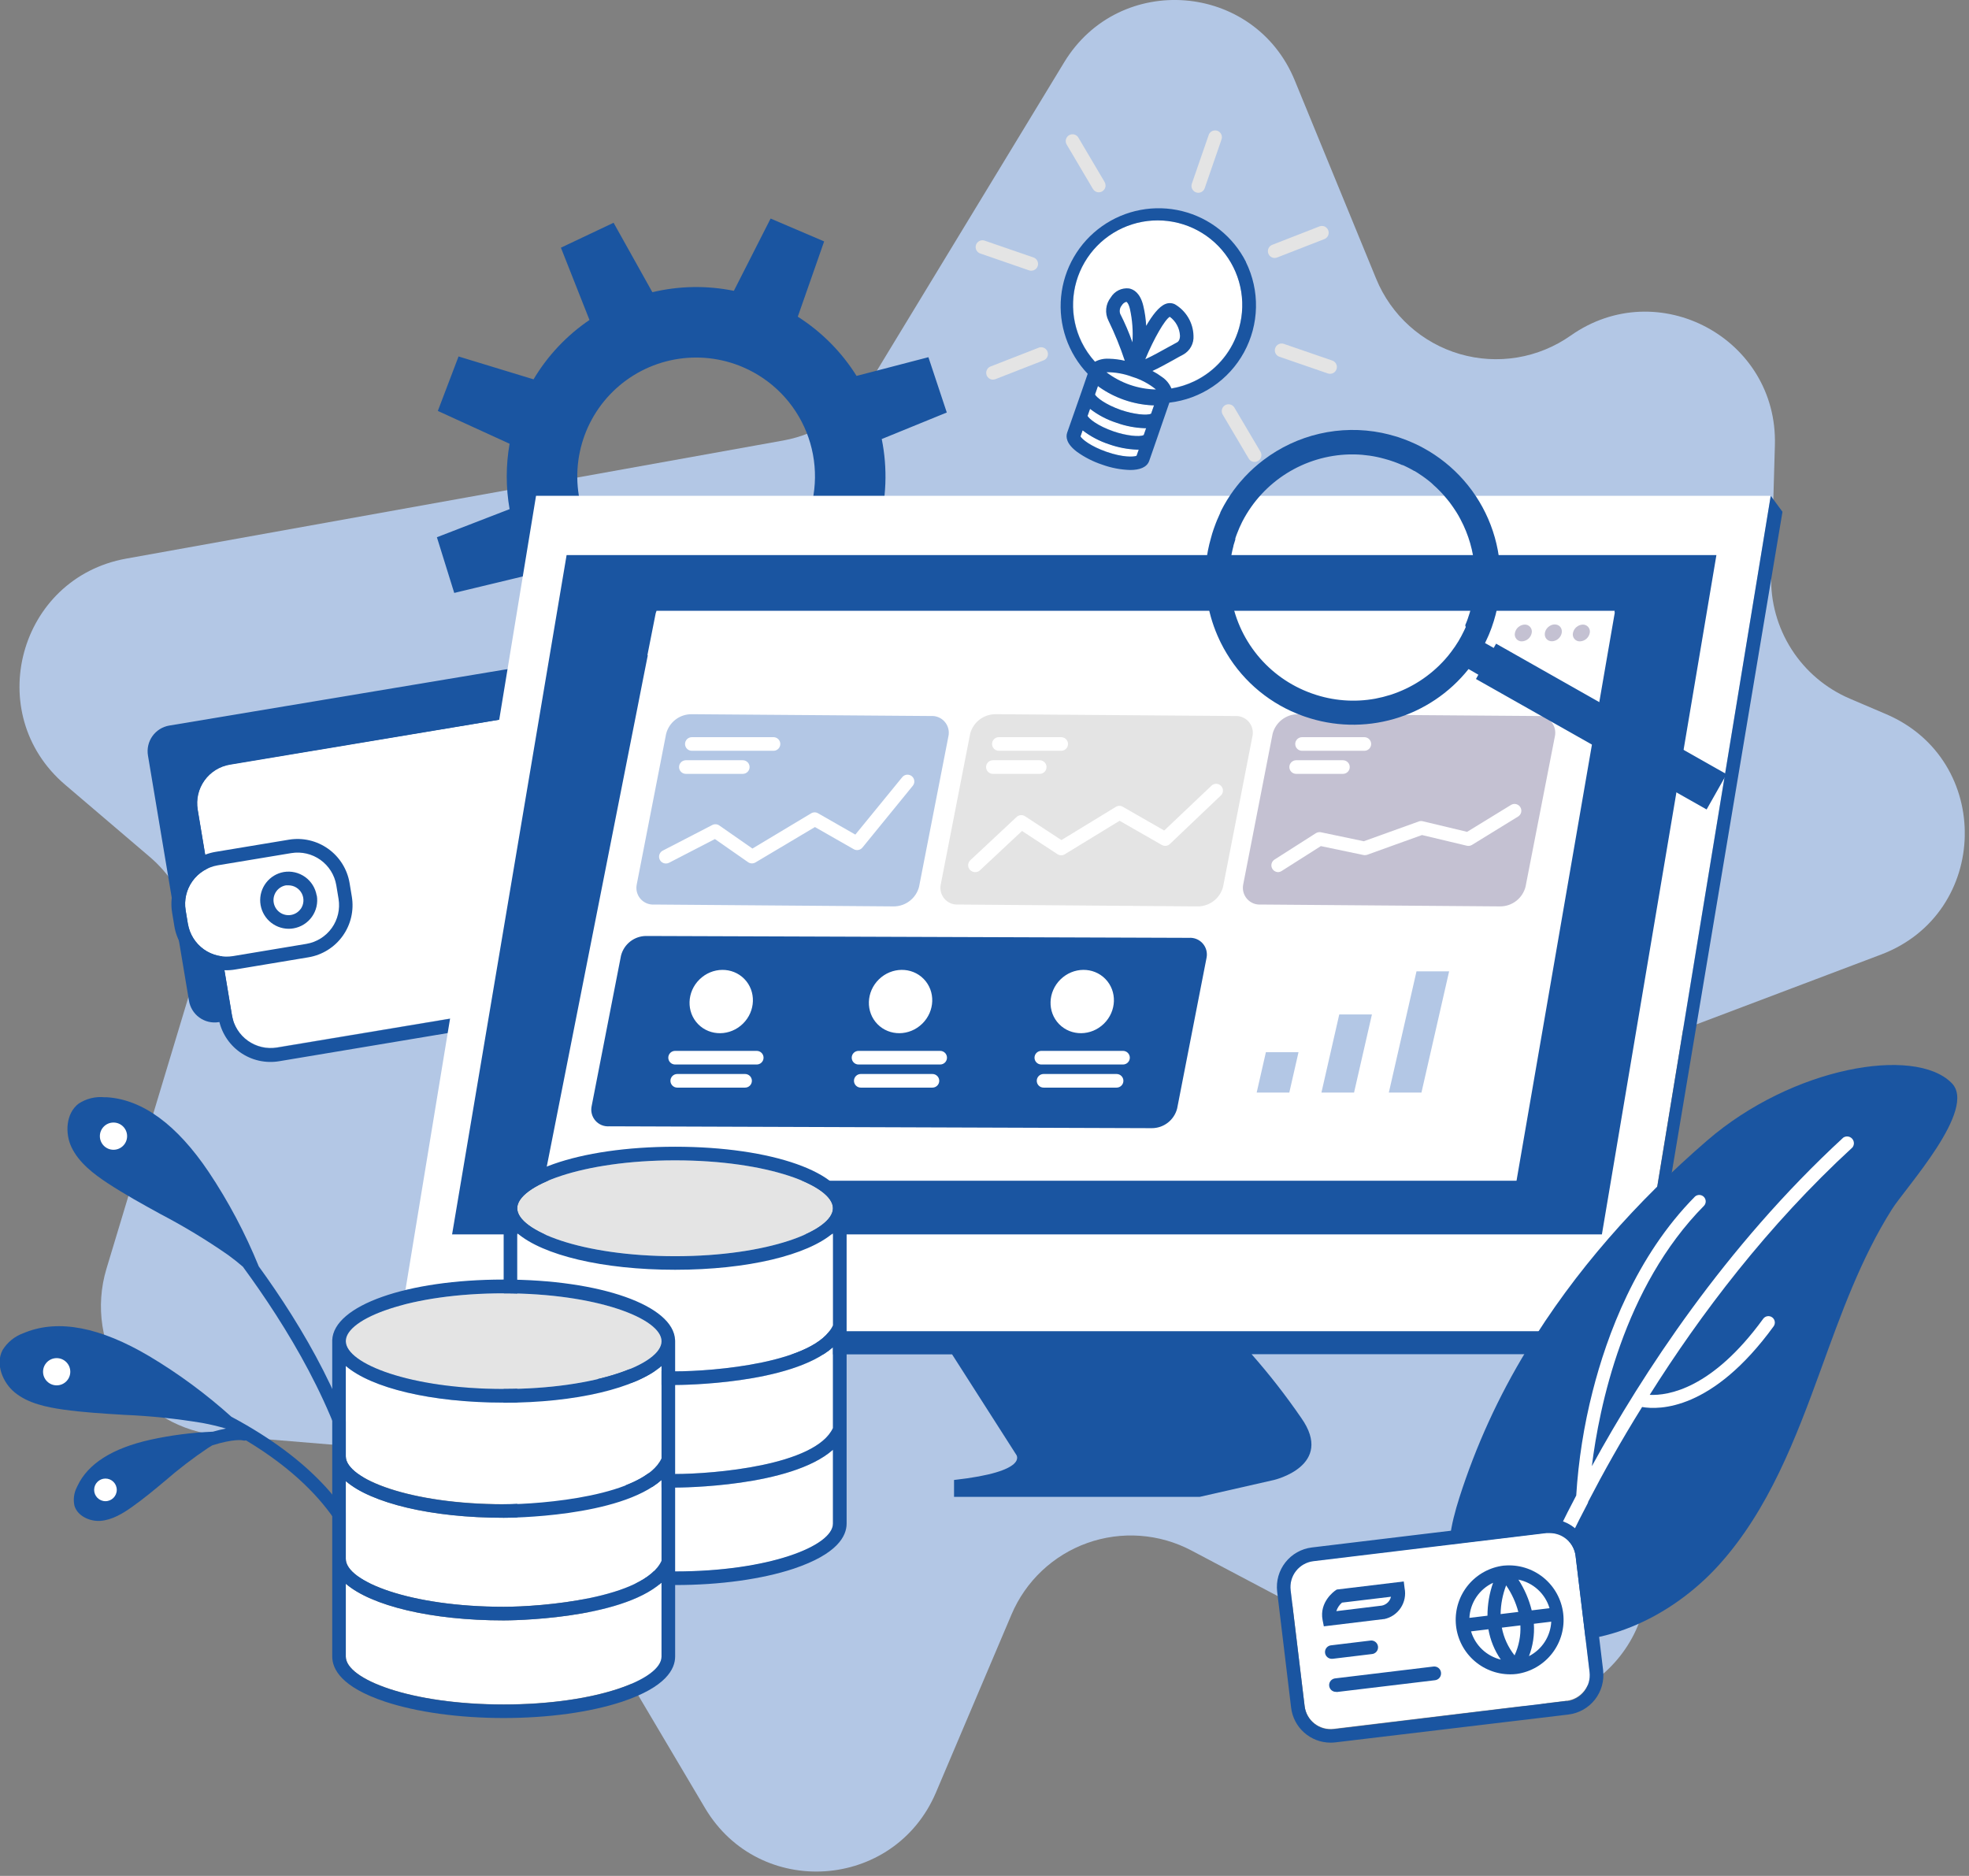 <svg xmlns="http://www.w3.org/2000/svg" width="402" height="383" viewBox="0 0 402 383" fill="none"><rect x="0" y="0" width="402" height="383" fill="#808080" stroke="none"/><g clip-path="url(#clip0_1045_6484)"><path d="M143.94 369.15L108.61 309.51C106.455 305.877 103.463 302.813 99.883 300.572C96.303 298.332 92.239 296.98 88.03 296.63L44.89 293.06C40.96 292.736 37.152 291.537 33.745 289.552C30.338 287.567 27.417 284.845 25.197 281.586C22.977 278.327 21.514 274.613 20.914 270.715C20.314 266.818 20.593 262.836 21.73 259.06L38.73 202.71C40.214 197.788 40.232 192.54 38.781 187.608C37.33 182.676 34.473 178.274 30.56 174.94L13.3 160.22C-3.7 145.74 3.79 118 25.78 114.05L159.9 89.94C163.588 89.278 167.094 87.84 170.185 85.721C173.276 83.603 175.882 80.851 177.83 77.65L217.26 12.73C228.52 -5.83 256.1 -3.67 264.34 16.41L280.97 56.93C282.479 60.607 284.798 63.897 287.753 66.555C290.709 69.213 294.225 71.171 298.041 72.284C301.858 73.396 305.875 73.635 309.796 72.981C313.717 72.328 317.44 70.8 320.69 68.51C338.5 55.96 362.99 69.11 362.37 90.89L361.61 117.55C361.457 122.86 362.907 128.093 365.769 132.568C368.632 137.043 372.775 140.552 377.66 142.64L385.08 145.81C406.98 155.17 406.33 186.44 384.08 194.88L341.77 210.88C336.155 213.009 331.431 216.984 328.375 222.152C325.318 227.32 324.11 233.374 324.95 239.32L336.08 318.15C339.08 339.53 316.62 355.32 297.52 345.24L243.23 316.56C239.991 314.85 236.432 313.831 232.779 313.568C229.126 313.304 225.458 313.802 222.007 315.03C218.556 316.257 215.398 318.188 212.732 320.699C210.066 323.211 207.951 326.249 206.52 329.62L191.09 365.97C182.58 385.97 155 387.81 143.94 369.15Z" fill="#B3C7E5"></path><path d="M52.83 258.56C50.079 251.793 46.648 245.323 42.59 239.25C36.11 229.64 29.15 224.52 21.87 224.03H21.37C19.5 223.84 17.621 224.299 16.05 225.33C13.43 227.33 13.25 231.39 14.59 234.21C16.11 237.42 19.19 239.74 22.01 241.59C25.48 243.87 29.21 245.92 32.81 247.9C37.57 250.389 42.169 253.175 46.58 256.24C47.64 257.01 48.64 257.81 49.58 258.62C58.39 270.62 68.97 287.74 72.58 305.11C73.236 308.188 73.631 311.316 73.76 314.46C70.89 307.88 63.95 298.18 47.24 289.26C42.068 284.606 36.455 280.466 30.48 276.9C20.48 270.98 12.03 269.34 5.24 272.01L4.77 272.2C3.002 272.833 1.502 274.05 0.52 275.65C-1 278.54 0.59 282.32 3.01 284.3C5.75 286.55 9.53 287.3 12.87 287.79C16.98 288.37 21.23 288.62 25.33 288.87C30.692 289.094 36.036 289.648 41.33 290.53C42.983 290.837 44.583 291.217 46.13 291.67C45.36 291.81 44.48 292.02 43.46 292.31C39.156 292.483 34.876 293.035 30.67 293.96C22.94 295.69 17.95 298.85 15.83 303.36L15.68 303.67C15.098 304.815 14.925 306.124 15.19 307.38C15.78 309.53 18.35 310.67 20.48 310.52C22.89 310.35 25.14 308.97 27.02 307.63C29.33 305.99 31.57 304.13 33.72 302.33C36.492 299.922 39.411 297.687 42.46 295.64L43.36 295.09C47.64 293.75 49.46 294.03 49.55 294.09C49.776 294.145 50.013 294.145 50.24 294.09C60.24 300.09 65.69 306.23 68.68 310.79C73.05 317.47 73.15 322.36 73.15 322.43C73.15 322.5 73.15 322.43 73.15 322.5C73.145 322.543 73.145 322.587 73.15 322.63C73.144 322.673 73.144 322.717 73.15 322.76C73.15 322.76 73.15 322.84 73.15 322.88L73.2 323L73.26 323.1L73.33 323.21L73.41 323.31L73.5 323.39C73.528 323.422 73.562 323.449 73.6 323.47C73.632 323.499 73.67 323.523 73.71 323.54L73.81 323.6L73.94 323.65H74.01H74.27H74.34C74.433 323.66 74.527 323.66 74.62 323.65C74.715 323.628 74.806 323.591 74.89 323.54H74.95C75.038 323.495 75.119 323.438 75.19 323.37C75.254 323.307 75.311 323.236 75.36 323.16V323.11C75.413 323.022 75.457 322.928 75.49 322.83C75.56 322.57 77.28 316.42 74.94 304.95C71.77 287.63 61.65 270.71 52.83 258.56Z" fill="#1A55A1"></path><path d="M23.17 234.75C24.705 234.75 25.95 233.505 25.95 231.97C25.95 230.435 24.705 229.19 23.17 229.19C21.634 229.19 20.39 230.435 20.39 231.97C20.39 233.505 21.634 234.75 23.17 234.75Z" fill="white"></path><path d="M11.57 282.85C13.105 282.85 14.35 281.605 14.35 280.07C14.35 278.535 13.105 277.29 11.57 277.29C10.035 277.29 8.79 278.535 8.79 280.07C8.79 281.605 10.035 282.85 11.57 282.85Z" fill="white"></path><path d="M21.53 306.5C22.805 306.5 23.84 305.466 23.84 304.19C23.84 302.914 22.805 301.88 21.53 301.88C20.254 301.88 19.22 302.914 19.22 304.19C19.22 305.466 20.254 306.5 21.53 306.5Z" fill="white"></path><path d="M44.66 208.69L137.15 193.24C137.818 193.122 138.455 192.869 139.023 192.496C139.59 192.124 140.075 191.64 140.45 191.074C140.824 190.508 141.079 189.872 141.199 189.204C141.32 188.536 141.303 187.851 141.15 187.19L134.53 146.49C133.83 140.3 130.83 132.06 118.9 134.06L34.55 148.14C33.164 148.377 31.928 149.155 31.114 150.302C30.301 151.45 29.976 152.873 30.21 154.26L38.57 204.26C38.676 204.952 38.918 205.617 39.282 206.215C39.646 206.813 40.125 207.333 40.692 207.745C41.258 208.157 41.9 208.452 42.581 208.615C43.263 208.777 43.969 208.802 44.66 208.69Z" fill="#1A55A1"></path><path d="M139.83 191.89L132.83 149.89C132.516 148.03 131.555 146.341 130.117 145.12C128.679 143.9 126.856 143.227 124.97 143.22C124.521 143.217 124.072 143.254 123.63 143.33L46.9 156.06C44.811 156.413 42.947 157.579 41.718 159.304C40.488 161.028 39.992 163.17 40.34 165.26L47.34 207.26C47.692 209.347 48.858 211.208 50.58 212.438C52.302 213.667 54.442 214.164 56.53 213.82L133.26 201.06C135.344 200.709 137.205 199.548 138.436 197.83C139.667 196.112 140.168 193.976 139.83 191.89Z" fill="white"></path><path d="M142.56 191.43L135.56 149.43C135.327 148.036 134.822 146.701 134.073 145.502C133.325 144.304 132.347 143.264 131.196 142.443C130.046 141.622 128.745 141.036 127.368 140.718C125.99 140.4 124.564 140.357 123.17 140.59L46.47 153.39C43.655 153.863 41.143 155.433 39.484 157.755C37.825 160.078 37.154 162.964 37.62 165.78L44.62 207.83C44.852 209.225 45.356 210.56 46.104 211.76C46.853 212.959 47.83 213.999 48.981 214.82C50.132 215.641 51.434 216.227 52.811 216.545C54.189 216.862 55.616 216.905 57.01 216.67L133.71 203.86C135.108 203.626 136.446 203.119 137.647 202.367C138.849 201.616 139.891 200.635 140.713 199.48C141.535 198.326 142.121 197.02 142.438 195.639C142.755 194.258 142.796 192.827 142.56 191.43ZM56.56 213.89C54.472 214.234 52.333 213.737 50.61 212.508C48.888 211.278 47.723 209.417 47.37 207.33L40.37 165.33C40.023 163.24 40.518 161.098 41.748 159.374C42.978 157.649 44.841 156.483 46.93 156.13L123.63 143.33C124.073 143.254 124.521 143.217 124.97 143.22C126.856 143.227 128.679 143.9 130.118 145.12C131.556 146.341 132.517 148.03 132.83 149.89L139.83 191.89C140.174 193.978 139.678 196.117 138.448 197.84C137.219 199.562 135.357 200.727 133.27 201.08L56.56 213.89Z" fill="#1A55A1"></path><path d="M69.1 183.52L68.639 180.74C68.287 178.653 67.122 176.792 65.399 175.562C63.677 174.333 61.538 173.836 59.45 174.18L44.45 176.67C42.361 177.023 40.497 178.189 39.268 179.914C38.038 181.638 37.542 183.78 37.889 185.87L38.349 188.65C38.702 190.737 39.867 192.598 41.59 193.828C43.312 195.057 45.452 195.554 47.539 195.21L62.539 192.71C64.626 192.357 66.488 191.192 67.718 189.47C68.947 187.747 69.444 185.608 69.1 183.52Z" fill="white"></path><path d="M71.83 183.06L71.37 180.28C70.895 177.467 69.324 174.957 67.001 173.3C64.679 171.643 61.794 170.974 58.98 171.44L43.98 173.93C41.167 174.405 38.657 175.976 37 178.298C35.343 180.621 34.674 183.505 35.14 186.32L35.6 189.11C35.831 190.505 36.336 191.84 37.084 193.04C37.833 194.239 38.81 195.279 39.961 196.1C41.112 196.921 42.413 197.507 43.791 197.825C45.169 198.142 46.596 198.185 47.99 197.95L62.99 195.45C65.804 194.977 68.316 193.407 69.973 191.084C71.631 188.761 72.299 185.875 71.83 183.06ZM38.37 188.65L37.91 185.87C37.563 183.78 38.058 181.638 39.288 179.914C40.518 178.189 42.381 177.023 44.47 176.67L59.47 174.18C61.558 173.836 63.697 174.333 65.42 175.562C67.142 176.792 68.307 178.653 68.66 180.74L69.12 183.52C69.464 185.608 68.967 187.747 67.738 189.47C66.508 191.192 64.647 192.357 62.56 192.71L47.56 195.21C45.474 195.551 43.337 195.053 41.617 193.824C39.896 192.595 38.733 190.735 38.38 188.65H38.37Z" fill="#1A55A1"></path><path d="M58.9 180.74C58.731 180.725 58.56 180.725 58.39 180.74C57.591 180.875 56.878 181.321 56.407 181.981C55.937 182.641 55.747 183.46 55.88 184.26C55.945 184.659 56.088 185.04 56.301 185.384C56.514 185.727 56.792 186.025 57.12 186.26C57.612 186.615 58.199 186.816 58.806 186.836C59.412 186.856 60.011 186.695 60.525 186.372C61.04 186.05 61.446 185.582 61.693 185.028C61.94 184.473 62.015 183.858 61.91 183.26C61.795 182.548 61.428 181.902 60.875 181.439C60.322 180.977 59.621 180.728 58.9 180.74Z" fill="white"></path><path d="M64.65 182.83C64.393 181.306 63.542 179.947 62.285 179.049C61.027 178.151 59.465 177.788 57.94 178.04C56.508 178.294 55.222 179.073 54.334 180.225C53.446 181.376 53.02 182.818 53.139 184.267C53.258 185.717 53.913 187.07 54.977 188.062C56.04 189.054 57.436 189.613 58.89 189.63C59.225 189.635 59.56 189.608 59.89 189.55C60.647 189.425 61.371 189.152 62.022 188.746C62.673 188.341 63.237 187.81 63.682 187.186C64.127 186.561 64.445 185.855 64.616 185.107C64.787 184.36 64.809 183.586 64.68 182.83H64.65ZM61.39 185.57C61.157 185.897 60.861 186.175 60.52 186.388C60.178 186.6 59.799 186.744 59.402 186.81C59.006 186.876 58.6 186.863 58.209 186.772C57.817 186.681 57.447 186.514 57.12 186.28C56.792 186.045 56.514 185.747 56.301 185.404C56.088 185.06 55.945 184.679 55.88 184.28C55.747 183.48 55.937 182.661 56.407 182.001C56.878 181.341 57.591 180.895 58.39 180.76C58.56 180.745 58.73 180.745 58.9 180.76C59.461 180.761 60.011 180.916 60.489 181.209C60.968 181.501 61.357 181.919 61.614 182.418C61.871 182.916 61.986 183.476 61.946 184.035C61.907 184.595 61.715 185.133 61.39 185.59V185.57Z" fill="#1A55A1"></path><path d="M179.32 107.79C181 101.883 181.24 95.659 180.02 89.64L193.3 84.22L189.55 72.93L174.88 76.75C171.832 71.875 167.732 67.744 162.88 64.66L168.26 49.29L157.33 44.62L149.83 59.38C144.329 58.261 138.65 58.356 133.19 59.66L125.27 45.48L114.52 50.57L120.35 65.33C115.701 68.484 111.803 72.622 108.93 77.45L93.62 72.78L89.39 83.9L104.04 90.6C103.265 95.016 103.265 99.534 104.04 103.95L89.2 109.69L92.74 121.06L108.96 117.16C111.819 121.93 115.677 126.025 120.27 129.16L115.65 142.58L126.65 147.19L132.87 134.79C138.631 136.219 144.644 136.298 150.44 135.02L157.91 149.06L168.75 144.17L163.31 129.57C167.045 127.128 170.327 124.056 173.01 120.49L189.89 125.27L193.89 114.06L179.32 107.79ZM164.43 106.79C162.545 111.202 159.394 114.957 155.376 117.578C151.357 120.2 146.651 121.571 141.853 121.518C137.056 121.466 132.381 119.991 128.421 117.282C124.461 114.572 121.394 110.749 119.606 106.297C117.819 101.844 117.392 96.961 118.38 92.266C119.368 87.57 121.726 83.273 125.156 79.918C128.586 76.563 132.934 74.3 137.649 73.415C142.365 72.531 147.238 73.065 151.65 74.95C154.583 76.199 157.24 78.015 159.471 80.293C161.701 82.57 163.46 85.266 164.647 88.224C165.834 91.183 166.426 94.346 166.389 97.534C166.352 100.721 165.686 103.87 164.43 106.8V106.79Z" fill="#1A55A1"></path><path d="M333.48 271.81H81.39L109.44 101.23H361.53L333.48 271.81Z" fill="white"></path><path d="M327.05 252.03H92.3L115.68 113.33H350.43L327.05 252.03Z" fill="#1A55A1"></path><path d="M363.92 104.49L361.52 101.23L333.52 271.81H81.39L85.28 276.52H194.38L207.46 296.98C207.46 296.98 210.34 300.44 194.78 302.17V305.62H244.92L260.09 302.17C260.09 302.17 272.58 299.28 265.66 289.49C262.546 284.958 259.163 280.617 255.53 276.49H335.11L363.92 104.49Z" fill="#1A55A1"></path><path d="M329.61 125.02L329.66 124.71H134.04L133.87 125.21L132.18 133.76H132.26L132.2 134.07L131.27 138.76L130.12 144.62L128.76 151.49L111.06 241.07H309.62L325.11 151.49L326.3 144.62L327.31 138.76L328.12 134.07L329.69 125.02H329.61Z" fill="white"></path><path d="M324.57 129.24C324.616 129.029 324.613 128.811 324.561 128.602C324.51 128.392 324.412 128.197 324.274 128.032C324.136 127.866 323.962 127.734 323.766 127.645C323.569 127.556 323.355 127.514 323.14 127.52C322.662 127.542 322.206 127.723 321.843 128.035C321.481 128.347 321.233 128.771 321.14 129.24C321.094 129.45 321.097 129.668 321.148 129.877C321.199 130.086 321.298 130.28 321.436 130.446C321.574 130.611 321.748 130.742 321.944 130.829C322.141 130.917 322.355 130.958 322.57 130.95C323.047 130.932 323.504 130.753 323.867 130.443C324.23 130.133 324.478 129.709 324.57 129.24Z" fill="#C4C1D2"></path><path d="M318.201 130.375C318.962 129.676 319.1 128.589 318.51 127.946C317.92 127.304 316.825 127.349 316.064 128.047C315.303 128.746 315.165 129.833 315.755 130.476C316.345 131.119 317.44 131.073 318.201 130.375Z" fill="#C4C1D2"></path><path d="M312.72 129.24C312.766 129.029 312.763 128.811 312.712 128.602C312.66 128.392 312.562 128.197 312.424 128.032C312.287 127.866 312.113 127.734 311.916 127.645C311.72 127.556 311.506 127.514 311.29 127.52C310.812 127.539 310.353 127.719 309.99 128.031C309.627 128.343 309.38 128.77 309.29 129.24C309.245 129.449 309.247 129.666 309.298 129.875C309.349 130.083 309.446 130.277 309.583 130.441C309.72 130.606 309.893 130.738 310.088 130.826C310.283 130.914 310.496 130.956 310.71 130.95C311.188 130.931 311.646 130.752 312.01 130.442C312.375 130.132 312.625 129.709 312.72 129.24Z" fill="#C4C1D2"></path><path d="M241.99 45.92C238.215 44.62 234.107 44.668 230.363 46.057C226.62 47.446 223.475 50.09 221.462 53.538C219.449 56.986 218.694 61.025 219.325 64.967C219.957 68.91 221.935 72.511 224.923 75.159C227.912 77.806 231.726 79.335 235.715 79.487C239.705 79.638 243.624 78.401 246.804 75.987C249.984 73.573 252.229 70.132 253.156 66.248C254.084 62.365 253.636 58.28 251.89 54.69C250.898 52.648 249.513 50.823 247.815 49.318C246.116 47.813 244.136 46.658 241.99 45.92Z" fill="white"></path><path d="M244.65 39.36C244.493 39.358 244.338 39.331 244.19 39.28C243.843 39.157 243.558 38.903 243.397 38.572C243.236 38.24 243.212 37.859 243.33 37.51L246.74 27.65C246.79 27.466 246.878 27.295 246.997 27.146C247.116 26.997 247.264 26.875 247.433 26.786C247.601 26.697 247.786 26.644 247.976 26.629C248.166 26.615 248.357 26.64 248.537 26.702C248.717 26.765 248.882 26.864 249.023 26.993C249.163 27.122 249.275 27.278 249.352 27.453C249.429 27.627 249.47 27.815 249.471 28.005C249.473 28.196 249.435 28.385 249.36 28.56L245.96 38.42C245.867 38.693 245.69 38.931 245.455 39.099C245.221 39.268 244.939 39.359 244.65 39.36Z" fill="#E4E4E4"></path><path d="M271.53 76.32C271.377 76.318 271.225 76.291 271.08 76.24L261.21 72.84C260.861 72.719 260.575 72.465 260.413 72.133C260.252 71.801 260.229 71.419 260.35 71.07C260.471 70.721 260.725 70.435 261.057 70.273C261.389 70.112 261.771 70.089 262.12 70.21L271.99 73.61C272.306 73.714 272.574 73.928 272.746 74.213C272.917 74.498 272.981 74.835 272.925 75.163C272.87 75.491 272.698 75.788 272.442 76C272.186 76.213 271.863 76.326 271.53 76.32Z" fill="#E4E4E4"></path><path d="M210.56 55.27C210.404 55.271 210.249 55.248 210.1 55.2L200.24 51.79C200.054 51.743 199.879 51.658 199.727 51.54C199.575 51.422 199.45 51.273 199.358 51.104C199.267 50.935 199.211 50.749 199.195 50.557C199.179 50.365 199.203 50.173 199.266 49.991C199.328 49.809 199.428 49.642 199.558 49.5C199.689 49.359 199.847 49.246 200.023 49.169C200.199 49.092 200.389 49.052 200.582 49.052C200.774 49.052 200.964 49.093 201.14 49.17L211.01 52.57C211.318 52.679 211.578 52.893 211.743 53.174C211.909 53.456 211.971 53.786 211.917 54.109C211.863 54.431 211.698 54.724 211.45 54.936C211.202 55.148 210.887 55.267 210.56 55.27Z" fill="#E4E4E4"></path><path d="M224.33 39.27C224.089 39.268 223.852 39.203 223.643 39.083C223.435 38.962 223.261 38.788 223.14 38.58L217.82 29.58C217.714 29.423 217.641 29.246 217.606 29.059C217.571 28.873 217.574 28.681 217.616 28.496C217.658 28.311 217.737 28.137 217.849 27.984C217.961 27.831 218.102 27.702 218.266 27.605C218.429 27.509 218.61 27.447 218.798 27.424C218.987 27.4 219.178 27.415 219.36 27.468C219.542 27.521 219.711 27.61 219.857 27.731C220.003 27.852 220.123 28.001 220.21 28.17L225.53 37.17C225.652 37.382 225.717 37.622 225.717 37.867C225.718 38.112 225.654 38.352 225.533 38.565C225.411 38.777 225.236 38.954 225.025 39.078C224.814 39.202 224.574 39.268 224.33 39.27Z" fill="#E4E4E4"></path><path d="M260.24 52.67C259.918 52.668 259.606 52.555 259.358 52.348C259.111 52.142 258.942 51.856 258.882 51.54C258.822 51.223 258.873 50.896 259.028 50.613C259.183 50.33 259.431 50.11 259.73 49.99L269.45 46.2C269.788 46.089 270.157 46.112 270.479 46.265C270.801 46.417 271.052 46.688 271.18 47.02C271.308 47.352 271.304 47.721 271.168 48.051C271.032 48.38 270.775 48.645 270.45 48.79L260.73 52.58C260.573 52.637 260.407 52.667 260.24 52.67Z" fill="#E4E4E4"></path><path d="M256.14 94.32C255.899 94.32 255.663 94.257 255.454 94.138C255.246 94.019 255.072 93.847 254.95 93.64L249.63 84.64C249.441 84.323 249.387 83.944 249.478 83.587C249.569 83.23 249.798 82.923 250.115 82.735C250.432 82.547 250.81 82.492 251.168 82.583C251.525 82.674 251.831 82.903 252.02 83.22L257.34 92.22C257.466 92.431 257.534 92.671 257.536 92.917C257.539 93.162 257.475 93.404 257.353 93.617C257.231 93.83 257.054 94.007 256.841 94.129C256.627 94.25 256.385 94.313 256.14 94.31V94.32Z" fill="#E4E4E4"></path><path d="M202.72 77.51C202.399 77.506 202.089 77.391 201.843 77.184C201.597 76.977 201.43 76.691 201.371 76.375C201.312 76.059 201.365 75.732 201.519 75.451C201.674 75.169 201.922 74.95 202.22 74.83L211.94 71.04C212.113 70.953 212.303 70.903 212.496 70.893C212.69 70.884 212.884 70.915 213.065 70.984C213.245 71.054 213.41 71.16 213.547 71.297C213.684 71.434 213.791 71.598 213.861 71.779C213.931 71.96 213.963 72.153 213.954 72.347C213.945 72.541 213.895 72.73 213.808 72.903C213.722 73.077 213.6 73.23 213.45 73.353C213.301 73.477 213.127 73.568 212.94 73.62L203.22 77.42C203.06 77.478 202.891 77.508 202.72 77.51Z" fill="#E4E4E4"></path><path d="M226.45 90.69C224.494 90.055 222.661 89.091 221.03 87.84L220.6 89.08C220.9 89.66 222.67 91.08 225.92 92.23C229.17 93.38 231.46 93.31 232.05 93.03L232.49 91.77H232.12C230.186 91.696 228.275 91.332 226.45 90.69Z" fill="white"></path><path d="M235.35 82.73H235.23C231.363 82.542 227.628 81.27 224.45 79.06L224.16 78.83L223.56 80.57C223.85 81.15 225.62 82.57 228.87 83.73C231.39 84.59 234.22 84.92 235.02 84.47L235.61 82.78L235.35 82.73Z" fill="white"></path><path d="M227.36 88.06C229.88 88.93 232.7 89.25 233.51 88.8L234 87.39H233.63C231.698 87.316 229.789 86.945 227.97 86.29C226.01 85.665 224.176 84.7 222.55 83.44L222.04 84.89C222.33 85.49 224.1 86.94 227.36 88.06Z" fill="white"></path><path d="M230.49 79C232.35 79.752 234.362 80.054 236.36 79.88C233.291 77.293 229.372 75.936 225.36 76.07C226.813 77.441 228.571 78.446 230.49 79Z" fill="white"></path><path d="M238.83 64.68C237.83 65.24 235.57 69.07 233.83 73.34C235.3 72.7 237.22 71.63 238.35 71C239.06 70.6 239.74 70.22 240.35 69.91C240.5 69.83 240.98 69.58 240.97 68.55C240.925 67.786 240.709 67.042 240.339 66.373C239.968 65.703 239.453 65.125 238.83 64.68Z" fill="white"></path><path d="M229.99 61.59C229.602 61.696 229.271 61.951 229.07 62.3C228.872 62.534 228.736 62.815 228.677 63.116C228.617 63.417 228.636 63.728 228.73 64.02C229.704 65.904 230.549 67.852 231.26 69.85C231.416 67.567 231.244 65.274 230.75 63.04C230.45 61.9 230.07 61.61 229.99 61.59Z" fill="white"></path><path d="M254.38 53.47C253.081 50.908 251.245 48.656 248.997 46.867C246.749 45.078 244.142 43.795 241.354 43.104C238.566 42.413 235.661 42.331 232.838 42.863C230.015 43.395 227.34 44.529 224.995 46.188C222.649 47.846 220.689 49.991 219.247 52.475C217.804 54.959 216.914 57.725 216.637 60.584C216.359 63.444 216.701 66.329 217.638 69.044C218.576 71.76 220.087 74.241 222.07 76.32L220.88 79.77L217.88 88.33C217.58 89.2 217.68 90.59 219.88 92.25C221.448 93.375 223.178 94.255 225.01 94.86C226.849 95.53 228.784 95.901 230.74 95.96C232.67 95.96 234.17 95.42 234.63 94.09L236.02 90.09L237.53 85.71L238.74 82.21C241.921 81.84 244.966 80.713 247.62 78.921C250.274 77.13 252.459 74.728 253.992 71.916C255.524 69.105 256.36 65.967 256.427 62.766C256.495 59.564 255.793 56.394 254.38 53.52V53.47ZM236.01 79.52C232.349 79.447 228.806 78.214 225.89 76C227.704 75.984 229.504 76.306 231.2 76.95C232.954 77.489 234.587 78.361 236.01 79.52ZM228.7 64.06C228.605 63.768 228.587 63.457 228.646 63.156C228.706 62.855 228.841 62.574 229.04 62.34C229.24 61.991 229.571 61.735 229.96 61.63C230.04 61.63 230.42 61.94 230.69 63.08C231.184 65.314 231.355 67.607 231.2 69.89C230.499 67.893 229.664 65.945 228.7 64.06ZM232.05 93.06C231.46 93.34 229.18 93.39 225.92 92.26C222.66 91.13 220.92 89.69 220.6 89.11L221.03 87.87C222.662 89.121 224.495 90.085 226.45 90.72C228.275 91.365 230.186 91.733 232.12 91.81H232.49L232.05 93.06ZM233.51 88.83C232.7 89.28 229.88 88.96 227.36 88.09C224.1 86.97 222.36 85.52 222.04 84.93L222.55 83.48C224.176 84.74 226.01 85.705 227.97 86.33C229.789 86.985 231.698 87.356 233.63 87.43H234L233.51 88.83ZM235.02 84.45C234.22 84.9 231.39 84.57 228.87 83.71C225.62 82.58 223.87 81.13 223.56 80.55L224.16 78.81L224.45 79.04C227.623 81.268 231.359 82.557 235.23 82.76H235.61L235.02 84.45ZM252.68 67.91C251.948 70.058 250.797 72.039 249.293 73.739C247.789 75.438 245.963 76.822 243.92 77.81C242.418 78.542 240.818 79.054 239.17 79.33C238.774 78.364 238.098 77.539 237.23 76.96C236.617 76.502 235.968 76.095 235.29 75.74C236.54 75.17 237.99 74.38 239.66 73.45C240.35 73.06 241 72.69 241.57 72.4C242.251 72.023 242.81 71.46 243.182 70.776C243.554 70.092 243.724 69.317 243.67 68.54C243.634 67.238 243.267 65.966 242.604 64.845C241.941 63.724 241.003 62.789 239.88 62.13C239.578 61.981 239.248 61.898 238.911 61.888C238.575 61.878 238.24 61.94 237.93 62.07C236.61 62.59 235.22 64.43 234.01 66.53C233.94 65.148 233.743 63.776 233.42 62.43C232.8 59.85 231.5 59.08 230.51 58.89C229.777 58.805 229.035 58.933 228.373 59.26C227.712 59.586 227.158 60.097 226.78 60.73C226.258 61.389 225.936 62.184 225.851 63.02C225.766 63.856 225.922 64.699 226.3 65.45C227.596 68.105 228.712 70.845 229.64 73.65C228.593 73.406 227.524 73.269 226.45 73.24H226.33C225.361 73.187 224.395 73.401 223.54 73.86C222.452 72.659 221.536 71.313 220.82 69.86C219.573 67.305 218.976 64.482 219.081 61.641C219.186 58.8 219.991 56.029 221.424 53.573C222.856 51.118 224.873 49.054 227.294 47.564C229.715 46.074 232.467 45.205 235.304 45.033C238.142 44.861 240.978 45.392 243.562 46.578C246.145 47.765 248.396 49.571 250.115 51.835C251.833 54.1 252.966 56.754 253.414 59.561C253.861 62.369 253.609 65.243 252.68 67.93V67.91ZM233.83 73.34C235.61 69.07 237.83 65.24 238.83 64.68C239.442 65.131 239.946 65.712 240.305 66.381C240.665 67.05 240.872 67.791 240.91 68.55C240.91 69.55 240.44 69.83 240.29 69.91C239.7 70.22 239.02 70.6 238.29 71C237.17 71.63 235.25 72.7 233.83 73.34Z" fill="#1A55A1"></path><path d="M182.47 185.06L133.59 184.68C133.063 184.719 132.534 184.635 132.045 184.435C131.556 184.235 131.12 183.923 130.772 183.526C130.424 183.128 130.173 182.655 130.039 182.144C129.905 181.633 129.892 181.097 130 180.58L136 149.82C136.296 148.674 136.964 147.659 137.9 146.934C138.836 146.21 139.987 145.818 141.17 145.82L190.05 146.19C190.578 146.153 191.107 146.238 191.596 146.44C192.085 146.641 192.52 146.953 192.868 147.352C193.216 147.75 193.467 148.223 193.601 148.735C193.735 149.247 193.748 149.782 193.64 150.3L187.64 181.05C187.344 182.196 186.675 183.212 185.74 183.937C184.804 184.663 183.654 185.058 182.47 185.06Z" fill="#B3C7E5"></path><path d="M244.54 185.06L195.66 184.68C195.133 184.719 194.604 184.635 194.115 184.435C193.626 184.235 193.19 183.923 192.842 183.526C192.493 183.128 192.242 182.655 192.108 182.144C191.974 181.633 191.961 181.097 192.07 180.58L198.07 149.82C198.365 148.674 199.033 147.659 199.969 146.934C200.905 146.21 202.056 145.818 203.24 145.82L252.12 146.19C252.647 146.153 253.176 146.238 253.665 146.44C254.154 146.641 254.59 146.953 254.937 147.352C255.285 147.75 255.536 148.223 255.67 148.735C255.804 149.247 255.818 149.782 255.71 150.3L249.71 181.05C249.413 182.196 248.745 183.212 247.809 183.937C246.873 184.663 245.724 185.058 244.54 185.06Z" fill="#E4E4E4"></path><path d="M306.3 185.06L257.41 184.68C256.884 184.717 256.356 184.632 255.868 184.431C255.38 184.23 254.945 183.919 254.597 183.521C254.249 183.124 253.998 182.652 253.863 182.142C253.729 181.632 253.714 181.097 253.82 180.58L259.82 149.82C260.115 148.674 260.784 147.659 261.72 146.934C262.656 146.21 263.806 145.818 264.99 145.82L313.88 146.19C314.407 146.154 314.935 146.241 315.422 146.443C315.91 146.645 316.344 146.958 316.691 147.356C317.038 147.754 317.287 148.227 317.421 148.738C317.554 149.248 317.568 149.783 317.46 150.3L311.46 181.05C311.165 182.195 310.499 183.211 309.565 183.937C308.631 184.662 307.483 185.057 306.3 185.06Z" fill="#C4C1D2"></path><path d="M235.16 230.34L124.38 229.96C123.853 229.999 123.324 229.915 122.835 229.715C122.346 229.515 121.91 229.203 121.562 228.806C121.214 228.408 120.963 227.935 120.829 227.424C120.695 226.913 120.682 226.377 120.79 225.86L126.79 195.1C127.084 193.953 127.752 192.937 128.688 192.212C129.625 191.488 130.776 191.096 131.96 191.1L242.74 191.48C243.267 191.441 243.796 191.525 244.285 191.725C244.774 191.925 245.21 192.237 245.558 192.634C245.906 193.032 246.157 193.505 246.291 194.016C246.425 194.527 246.439 195.063 246.33 195.58L240.33 226.33C240.035 227.477 239.367 228.494 238.431 229.22C237.495 229.945 236.345 230.34 235.16 230.34Z" fill="#1A55A1"></path><path d="M135.96 176.3C135.646 176.303 135.341 176.199 135.093 176.007C134.846 175.814 134.671 175.543 134.597 175.239C134.523 174.934 134.554 174.613 134.685 174.328C134.816 174.044 135.04 173.812 135.32 173.67L145.43 168.44C145.655 168.325 145.907 168.274 146.159 168.291C146.41 168.309 146.653 168.395 146.86 168.54L153.62 173.25L165.62 166.05C165.832 165.925 166.073 165.859 166.32 165.859C166.566 165.859 166.807 165.925 167.02 166.05L174.63 170.4L184.18 158.71C184.293 158.562 184.435 158.438 184.597 158.346C184.759 158.254 184.938 158.196 185.123 158.174C185.308 158.153 185.496 158.168 185.674 158.221C185.853 158.273 186.02 158.361 186.164 158.479C186.308 158.597 186.427 158.743 186.514 158.908C186.601 159.073 186.653 159.254 186.669 159.439C186.684 159.625 186.662 159.812 186.604 159.989C186.546 160.166 186.452 160.33 186.33 160.47L176.07 173.06C175.859 173.313 175.566 173.483 175.243 173.542C174.919 173.6 174.585 173.543 174.3 173.38L166.38 168.86L154.28 176.06C154.054 176.204 153.792 176.281 153.525 176.281C153.257 176.281 152.995 176.204 152.77 176.06L145.96 171.31L136.6 176.15C136.402 176.252 136.182 176.303 135.96 176.3Z" fill="white"></path><path d="M199.05 178.06C198.862 178.056 198.678 178.016 198.506 177.94C198.334 177.864 198.179 177.756 198.05 177.62C197.92 177.486 197.819 177.327 197.752 177.152C197.685 176.978 197.653 176.792 197.66 176.605C197.667 176.418 197.711 176.235 197.79 176.066C197.869 175.896 197.981 175.745 198.12 175.62L207.56 166.8C207.787 166.587 208.079 166.457 208.389 166.429C208.699 166.402 209.009 166.48 209.27 166.65L216.7 171.52L227.83 164.73C228.045 164.602 228.29 164.535 228.54 164.535C228.79 164.535 229.035 164.602 229.25 164.73L237.69 169.57L247.44 160.32C247.712 160.109 248.052 160.006 248.395 160.032C248.738 160.057 249.06 160.209 249.298 160.458C249.535 160.707 249.672 161.035 249.682 161.379C249.692 161.723 249.573 162.058 249.35 162.32L238.85 172.32C238.634 172.524 238.358 172.654 238.063 172.69C237.768 172.726 237.469 172.666 237.21 172.52L228.58 167.58L217.4 174.41C217.179 174.552 216.922 174.627 216.66 174.627C216.398 174.627 216.141 174.552 215.92 174.41L208.66 169.66L200.02 177.74C199.749 177.966 199.402 178.08 199.05 178.06Z" fill="white"></path><path d="M157.92 153.29H141.25C140.882 153.29 140.528 153.144 140.267 152.883C140.007 152.622 139.86 152.269 139.86 151.9C139.86 151.531 140.007 151.178 140.267 150.917C140.528 150.656 140.882 150.51 141.25 150.51H157.92C158.289 150.51 158.643 150.656 158.903 150.917C159.164 151.178 159.31 151.531 159.31 151.9C159.31 152.269 159.164 152.622 158.903 152.883C158.643 153.144 158.289 153.29 157.92 153.29Z" fill="white"></path><path d="M151.65 158H140.03C139.661 158 139.307 157.854 139.047 157.593C138.786 157.332 138.64 156.979 138.64 156.61C138.64 156.241 138.786 155.888 139.047 155.627C139.307 155.366 139.661 155.22 140.03 155.22H151.65C152.018 155.22 152.372 155.366 152.633 155.627C152.893 155.888 153.04 156.241 153.04 156.61C153.04 156.979 152.893 157.332 152.633 157.593C152.372 157.854 152.018 158 151.65 158Z" fill="white"></path><path d="M154.48 217.34H137.83C137.462 217.34 137.108 217.194 136.848 216.933C136.587 216.672 136.44 216.319 136.44 215.95C136.44 215.581 136.587 215.228 136.848 214.967C137.108 214.706 137.462 214.56 137.83 214.56H154.5C154.683 214.56 154.864 214.596 155.032 214.666C155.201 214.736 155.354 214.838 155.483 214.967C155.612 215.096 155.715 215.249 155.785 215.418C155.854 215.587 155.89 215.767 155.89 215.95C155.89 216.133 155.854 216.313 155.785 216.482C155.715 216.651 155.612 216.804 155.483 216.933C155.354 217.062 155.201 217.164 155.032 217.234C154.864 217.304 154.683 217.34 154.5 217.34H154.48Z" fill="white"></path><path d="M152.12 222.06H138.27C137.901 222.06 137.548 221.914 137.287 221.653C137.026 221.392 136.88 221.039 136.88 220.67C136.88 220.301 137.026 219.948 137.287 219.687C137.548 219.426 137.901 219.28 138.27 219.28H152.12C152.489 219.28 152.842 219.426 153.103 219.687C153.363 219.948 153.51 220.301 153.51 220.67C153.51 221.039 153.363 221.392 153.103 221.653C152.842 221.914 152.489 222.06 152.12 222.06Z" fill="white"></path><path d="M191.95 217.34H175.28C175.097 217.34 174.916 217.304 174.748 217.234C174.579 217.164 174.426 217.062 174.297 216.933C174.168 216.804 174.065 216.651 173.995 216.482C173.926 216.313 173.89 216.133 173.89 215.95C173.89 215.767 173.926 215.587 173.995 215.418C174.065 215.249 174.168 215.096 174.297 214.967C174.426 214.838 174.579 214.736 174.748 214.666C174.916 214.596 175.097 214.56 175.28 214.56H191.95C192.318 214.56 192.672 214.706 192.933 214.967C193.193 215.228 193.34 215.581 193.34 215.95C193.34 216.319 193.193 216.672 192.933 216.933C192.672 217.194 192.318 217.34 191.95 217.34Z" fill="white"></path><path d="M190.37 222.06H175.74C175.371 222.06 175.017 221.914 174.757 221.653C174.496 221.392 174.35 221.039 174.35 220.67C174.35 220.301 174.496 219.948 174.757 219.687C175.017 219.426 175.371 219.28 175.74 219.28H190.37C190.738 219.28 191.092 219.426 191.353 219.687C191.613 219.948 191.76 220.301 191.76 220.67C191.76 221.039 191.613 221.392 191.353 221.653C191.092 221.914 190.738 222.06 190.37 222.06Z" fill="white"></path><path d="M229.28 217.34H212.6C212.231 217.34 211.878 217.194 211.617 216.933C211.356 216.672 211.21 216.319 211.21 215.95C211.21 215.581 211.356 215.228 211.617 214.967C211.878 214.706 212.231 214.56 212.6 214.56H229.28C229.649 214.56 230.002 214.706 230.263 214.967C230.523 215.228 230.67 215.581 230.67 215.95C230.67 216.319 230.523 216.672 230.263 216.933C230.002 217.194 229.649 217.34 229.28 217.34Z" fill="white"></path><path d="M227.97 222.06H213.06C212.691 222.06 212.338 221.914 212.077 221.653C211.816 221.392 211.67 221.039 211.67 220.67C211.67 220.301 211.816 219.948 212.077 219.687C212.338 219.426 212.691 219.28 213.06 219.28H227.97C228.339 219.28 228.692 219.426 228.953 219.687C229.213 219.948 229.36 220.301 229.36 220.67C229.36 221.039 229.213 221.392 228.953 221.653C228.692 221.914 228.339 222.06 227.97 222.06Z" fill="white"></path><path d="M216.66 153.29H203.93C203.561 153.29 203.208 153.144 202.947 152.883C202.686 152.622 202.54 152.269 202.54 151.9C202.54 151.531 202.686 151.178 202.947 150.917C203.208 150.656 203.561 150.51 203.93 150.51H216.66C217.029 150.51 217.382 150.656 217.643 150.917C217.904 151.178 218.05 151.531 218.05 151.9C218.05 152.269 217.904 152.622 217.643 152.883C217.382 153.144 217.029 153.29 216.66 153.29Z" fill="white"></path><path d="M212.27 158H202.71C202.342 158 201.988 157.854 201.727 157.593C201.467 157.332 201.32 156.979 201.32 156.61C201.32 156.241 201.467 155.888 201.727 155.627C201.988 155.366 202.342 155.22 202.71 155.22H212.27C212.639 155.22 212.992 155.366 213.253 155.627C213.514 155.888 213.66 156.241 213.66 156.61C213.66 156.979 213.514 157.332 213.253 157.593C212.992 157.854 212.639 158 212.27 158Z" fill="white"></path><path d="M260.96 178.06C260.659 178.06 260.367 177.963 260.127 177.782C259.886 177.602 259.711 177.349 259.626 177.061C259.542 176.773 259.553 176.465 259.658 176.183C259.764 175.902 259.957 175.662 260.21 175.5L268.66 170.11C268.958 169.925 269.315 169.858 269.66 169.92L278.44 171.76L289.74 167.69C289.998 167.615 290.272 167.615 290.53 167.69L299.53 169.84L308.53 164.32C308.844 164.143 309.214 164.094 309.563 164.184C309.912 164.275 310.212 164.497 310.4 164.804C310.588 165.112 310.65 165.48 310.571 165.832C310.493 166.184 310.281 166.492 309.98 166.69L300.52 172.51C300.364 172.605 300.191 172.668 300.011 172.695C299.831 172.723 299.647 172.714 299.47 172.67L290.32 170.49L279.04 174.55C278.791 174.615 278.529 174.615 278.28 174.55L269.67 172.75L261.67 177.83C261.459 177.971 261.213 178.051 260.96 178.06Z" fill="white"></path><path d="M278.57 153.29H265.83C265.462 153.29 265.108 153.144 264.848 152.883C264.587 152.622 264.44 152.269 264.44 151.9C264.44 151.531 264.587 151.178 264.848 150.917C265.108 150.656 265.462 150.51 265.83 150.51H278.55C278.919 150.51 279.273 150.656 279.533 150.917C279.794 151.178 279.94 151.531 279.94 151.9C279.94 152.269 279.794 152.622 279.533 152.883C279.273 153.144 278.919 153.29 278.55 153.29H278.57Z" fill="white"></path><path d="M274.18 158H264.63C264.262 158 263.908 157.854 263.647 157.593C263.387 157.332 263.24 156.979 263.24 156.61C263.24 156.241 263.387 155.888 263.647 155.627C263.908 155.366 264.262 155.22 264.63 155.22H274.18C274.549 155.22 274.902 155.366 275.163 155.627C275.424 155.888 275.57 156.241 275.57 156.61C275.57 156.979 275.424 157.332 275.163 157.593C274.902 157.854 274.549 158 274.18 158Z" fill="white"></path><path d="M151.678 209.009C154.282 206.458 154.41 202.366 151.964 199.868C149.518 197.371 145.424 197.413 142.82 199.964C140.216 202.514 140.087 206.606 142.533 209.104C144.979 211.602 149.073 211.559 151.678 209.009Z" fill="white"></path><path d="M188.292 209.007C190.896 206.457 191.025 202.365 188.579 199.867C186.133 197.369 182.039 197.412 179.434 199.962C176.83 202.512 176.702 206.605 179.148 209.102C181.594 211.6 185.688 211.557 188.292 209.007Z" fill="white"></path><path d="M225.382 209.007C227.986 206.456 228.115 202.364 225.669 199.866C223.223 197.368 219.128 197.411 216.524 199.961C213.92 202.512 213.791 206.604 216.237 209.102C218.683 211.6 222.778 211.557 225.382 209.007Z" fill="white"></path><path d="M290.21 223.07H283.55L289.2 198.32H295.86L290.21 223.07Z" fill="#B3C7E5"></path><path d="M276.45 223.07H269.79L273.43 207.12H280.1L276.45 223.07Z" fill="#B3C7E5"></path><path d="M263.23 223.07H256.57L258.45 214.83H265.11L263.23 223.07Z" fill="#B3C7E5"></path><path d="M137.83 300.95C145.65 300.95 166.51 299.24 170.06 291.56V275.06C161.47 282.68 138.91 282.78 137.83 282.78C122.97 282.78 110.83 279.78 105.6 275.3V291.16C105.6 295.79 118.83 300.95 137.83 300.95Z" fill="white"></path><path d="M137.83 279.99C145.65 279.99 166.51 278.29 170.06 270.6V251.77C164.83 256.26 152.69 259.25 137.83 259.25C122.97 259.25 110.83 256.25 105.6 251.77V270.21C105.6 274.84 118.83 279.99 137.83 279.99Z" fill="white"></path><path d="M137.83 320.87C156.83 320.87 170.06 315.72 170.06 311.09V296C161.47 303.62 138.91 303.72 137.83 303.72C122.97 303.72 110.83 300.72 105.6 296.24V311.06C105.6 315.72 118.83 320.87 137.83 320.87Z" fill="white"></path><path d="M137.83 236.91C118.83 236.91 105.6 242.07 105.6 246.69C105.6 251.31 118.83 256.48 137.83 256.48C156.83 256.48 170.06 251.32 170.06 246.69C170.06 242.06 156.83 236.91 137.83 236.91Z" fill="#E4E4E4"></path><path d="M172.83 246.48C172.53 239.42 157.59 234.13 137.83 234.13C118.07 234.13 103.13 239.42 102.83 246.48C102.83 246.55 102.83 246.62 102.83 246.69V311.06C102.83 313.63 104.71 317.31 113.63 320.28C120.12 322.43 128.71 323.62 137.84 323.62C146.97 323.62 155.56 322.43 162.05 320.28C170.97 317.28 172.85 313.63 172.85 311.06V291.84V270.89V246.69C172.83 246.62 172.83 246.55 172.83 246.48ZM105.6 275.29C110.83 279.78 122.97 282.77 137.83 282.77C138.91 282.77 161.47 282.67 170.06 275.05V291.56C166.51 299.24 145.65 300.94 137.83 300.95C118.83 300.95 105.6 295.79 105.6 291.16V275.29ZM137.83 236.91C156.83 236.91 170.06 242.07 170.06 246.69C170.06 251.31 156.83 256.48 137.83 256.48C118.83 256.48 105.6 251.32 105.6 246.69C105.6 242.06 118.83 236.91 137.83 236.91ZM137.83 259.25C152.69 259.25 164.83 256.25 170.06 251.77V270.6C166.51 278.29 145.65 279.99 137.83 279.99C118.83 279.99 105.6 274.84 105.6 270.21V251.77C110.83 256.26 122.97 259.25 137.83 259.25ZM170.06 311.06C170.06 315.69 156.82 320.84 137.83 320.84C118.84 320.84 105.6 315.69 105.6 311.06V296.24C110.83 300.73 122.97 303.72 137.83 303.72C138.91 303.72 161.47 303.62 170.06 296V311.06Z" fill="#1A55A1"></path><path d="M398.39 221.06C390.84 213.56 365.94 217.83 348.55 232.85C334.22 245.23 321.46 259.54 311.7 275.66C305.936 285.118 301.32 295.229 297.95 305.78C296.24 311.18 294.87 317.09 296.78 322.42C298.69 327.75 303.72 331.56 309.16 333.42C309.6 333.573 310.04 333.713 310.48 333.84L311.83 334.2C325.98 337.56 341.19 330.34 350.99 319.47C361.1 308.25 366.62 293.74 371.78 279.54C375.84 268.37 379.88 257.02 386.26 246.91C388.99 242.55 403.92 226.33 398.39 221.06Z" fill="#1A55A1"></path><path d="M324.26 306.6C327.31 300.71 330.96 294.17 335.26 287.27C338.77 287.88 349.6 288 362.11 270.8C362.314 270.518 362.398 270.166 362.342 269.821C362.287 269.477 362.097 269.169 361.815 268.965C361.532 268.761 361.18 268.677 360.836 268.732C360.492 268.788 360.184 268.978 359.98 269.26C349.55 283.61 340.55 284.97 336.81 284.79C347.13 268.4 360.81 250.27 378.21 234.27C378.412 234.008 378.514 233.683 378.498 233.353C378.482 233.023 378.348 232.71 378.122 232.469C377.896 232.228 377.591 232.076 377.263 232.039C376.934 232.003 376.603 232.085 376.33 232.27C352.06 254.62 335.11 280.92 325.17 299.05L325 299.34C326.47 287.48 331.42 262.82 347.94 246.14C348.151 245.886 348.26 245.562 348.244 245.231C348.229 244.901 348.089 244.589 347.854 244.356C347.619 244.124 347.305 243.988 346.975 243.976C346.644 243.963 346.321 244.075 346.07 244.29C334 256.48 328.07 272.65 325.16 284.07C323.379 291.039 322.258 298.161 321.81 305.34C317.023 314.424 312.818 323.803 309.22 333.42C309.66 333.573 310.1 333.713 310.54 333.84L311.89 334.2C315.421 324.841 319.529 315.711 324.19 306.86C324.222 306.776 324.245 306.689 324.26 306.6Z" fill="white"></path><path d="M324.54 341.34L321.68 317.63C321.526 316.335 320.903 315.142 319.928 314.275C318.953 313.409 317.694 312.931 316.39 312.93C316.174 312.915 315.957 312.915 315.74 312.93L268.17 318.67C267.473 318.752 266.799 318.971 266.186 319.314C265.573 319.657 265.035 320.118 264.601 320.67C264.167 321.221 263.846 321.854 263.657 322.53C263.469 323.206 263.415 323.913 263.5 324.61L266.36 348.31C266.443 349.007 266.663 349.68 267.006 350.292C267.35 350.904 267.811 351.442 268.362 351.876C268.914 352.31 269.546 352.631 270.221 352.82C270.897 353.009 271.604 353.064 272.3 352.98L319.88 347.24C321.285 347.067 322.563 346.345 323.437 345.232C324.31 344.119 324.707 342.705 324.54 341.3V341.34Z" fill="white"></path><path d="M327.3 341L324.44 317.3C324.184 315.167 323.093 313.223 321.406 311.894C319.719 310.565 317.573 309.959 315.44 310.21L267.83 315.95C265.7 316.21 263.76 317.303 262.433 318.99C261.107 320.676 260.502 322.819 260.75 324.95L263.6 348.66C263.839 350.628 264.79 352.44 266.273 353.755C267.755 355.07 269.668 355.797 271.65 355.8C271.984 355.8 272.318 355.78 272.65 355.74L320.21 350.06C322.342 349.802 324.284 348.71 325.613 347.024C326.942 345.337 327.548 343.193 327.3 341.06V341ZM319.88 347.28L272.3 353.06C271.603 353.144 270.897 353.089 270.221 352.9C269.545 352.711 268.914 352.39 268.362 351.956C267.81 351.522 267.35 350.984 267.006 350.372C266.663 349.76 266.443 349.087 266.36 348.39L263.5 324.69C263.415 323.993 263.468 323.286 263.657 322.61C263.846 321.934 264.167 321.301 264.601 320.75C265.034 320.198 265.573 319.737 266.186 319.394C266.798 319.05 267.473 318.832 268.17 318.75L315.74 313.01C315.956 312.995 316.174 312.995 316.39 313.01C317.694 313.011 318.953 313.489 319.927 314.355C320.902 315.222 321.526 316.415 321.68 317.71L324.54 341.42C324.707 342.825 324.31 344.239 323.436 345.352C322.563 346.465 321.284 347.187 319.88 347.36V347.28Z" fill="#1A55A1"></path><path d="M309.99 329.11C309.481 327.173 308.638 325.339 307.5 323.69C306.785 325.563 306.402 327.546 306.37 329.55L309.99 329.11Z" fill="white"></path><path d="M312.16 338.14C313.46 337.47 314.563 336.471 315.358 335.243C316.152 334.015 316.612 332.601 316.69 331.14L313.14 331.57C313.293 333.805 312.958 336.047 312.16 338.14Z" fill="white"></path><path d="M309.22 337.98C310.104 336.066 310.512 333.966 310.41 331.86L306.62 332.32C307.019 334.388 307.911 336.33 309.22 337.98Z" fill="white"></path><path d="M300.33 333.06C300.752 334.468 301.535 335.74 302.602 336.751C303.669 337.761 304.982 338.475 306.41 338.82C305.129 336.964 304.266 334.852 303.88 332.63L300.33 333.06Z" fill="white"></path><path d="M316.36 328.35C315.928 326.895 315.109 325.584 313.991 324.557C312.873 323.53 311.497 322.826 310.01 322.52C311.257 324.444 312.173 326.563 312.72 328.79L316.36 328.35Z" fill="white"></path><path d="M300 330.32L303.64 329.88C303.656 327.589 304.059 325.317 304.83 323.16C303.45 323.802 302.271 324.807 301.42 326.069C300.569 327.33 300.078 328.8 300 330.32Z" fill="white"></path><path d="M307.07 319.65H307.01C304.191 319.99 301.609 321.392 299.79 323.572C297.971 325.751 297.052 328.543 297.222 331.376C297.392 334.21 298.637 336.872 300.703 338.818C302.769 340.765 305.501 341.849 308.34 341.85C308.787 341.853 309.235 341.826 309.679 341.77C312.553 341.355 315.152 339.835 316.921 337.532C318.691 335.23 319.491 332.328 319.152 329.444C318.813 326.56 317.362 323.922 315.107 322.093C312.851 320.264 309.971 319.387 307.08 319.65M316.36 328.35L312.72 328.79C312.172 326.563 311.256 324.444 310.01 322.52C311.496 322.826 312.872 323.53 313.991 324.557C315.109 325.584 315.928 326.895 316.36 328.35ZM307.5 323.69C308.638 325.339 309.48 327.173 309.989 329.11L306.37 329.55C306.402 327.546 306.784 325.562 307.5 323.69ZM300 330.32C300.078 328.8 300.569 327.33 301.42 326.069C302.271 324.807 303.45 323.802 304.83 323.16C304.075 325.32 303.69 327.592 303.69 329.88L300 330.32ZM300.33 333.08L303.88 332.65C304.265 334.872 305.129 336.984 306.41 338.84C304.979 338.493 303.664 337.777 302.597 336.762C301.53 335.748 300.748 334.471 300.33 333.06V333.08ZM309.22 337.98C307.91 336.33 307.018 334.388 306.62 332.32L310.41 331.86C310.511 333.966 310.103 336.065 309.22 337.98ZM312.16 338.14C312.97 336.036 313.312 333.78 313.16 331.53L316.71 331.1C316.636 332.57 316.177 333.994 315.378 335.23C314.579 336.466 313.469 337.469 312.16 338.14Z" fill="#1A55A1"></path><path d="M272.83 328.95L282.14 327.82C282.586 327.724 282.995 327.503 283.32 327.182C283.644 326.862 283.87 326.455 283.97 326.01L273.97 327.21C273.437 327.674 273.042 328.276 272.83 328.95Z" fill="white"></path><path d="M286.77 324.27L286.6 322.89L272.92 324.54L272.64 324.73C272.5 324.82 269.29 327.05 270.03 330.79L270.28 332.05L282.51 330.57H282.61C283.992 330.279 285.205 329.454 285.983 328.274C286.762 327.095 287.045 325.656 286.77 324.27ZM282.12 327.82L272.83 328.95C273.047 328.274 273.449 327.671 273.99 327.21L283.99 326.01C283.886 326.46 283.654 326.871 283.323 327.192C282.991 327.513 282.573 327.731 282.12 327.82Z" fill="#1A55A1"></path><path d="M271.98 338.68C271.799 338.691 271.617 338.665 271.446 338.606C271.274 338.546 271.116 338.453 270.981 338.332C270.707 338.089 270.541 337.746 270.52 337.38C270.499 337.014 270.624 336.655 270.867 336.381C271.111 336.107 271.454 335.941 271.82 335.92L279.68 334.97C279.868 334.931 280.062 334.932 280.25 334.972C280.438 335.011 280.615 335.09 280.771 335.202C280.927 335.313 281.058 335.456 281.156 335.622C281.254 335.787 281.317 335.97 281.341 336.161C281.364 336.351 281.348 336.545 281.293 336.729C281.238 336.913 281.146 337.083 281.022 337.23C280.898 337.376 280.745 337.495 280.572 337.58C280.4 337.664 280.212 337.712 280.02 337.72L272.15 338.67L271.98 338.68Z" fill="#1A55A1"></path><path d="M272.83 345.43C272.464 345.453 272.104 345.329 271.829 345.086C271.554 344.843 271.387 344.501 271.365 344.135C271.342 343.769 271.466 343.409 271.709 343.134C271.952 342.86 272.294 342.693 272.66 342.67L292.66 340.26C292.841 340.238 293.024 340.251 293.199 340.3C293.375 340.349 293.539 340.432 293.682 340.544C293.825 340.657 293.944 340.797 294.033 340.955C294.122 341.114 294.179 341.289 294.2 341.47C294.226 341.659 294.214 341.851 294.164 342.034C294.114 342.218 294.026 342.39 293.907 342.539C293.789 342.687 293.641 342.81 293.472 342.9C293.304 342.99 293.12 343.044 292.93 343.06L272.93 345.46L272.83 345.43Z" fill="#1A55A1"></path><path d="M305.45 131.42L304.96 132.29L303.19 131.29C303.32 131.03 303.44 130.77 303.56 130.5C303.68 130.23 303.8 129.99 303.91 129.73L304.06 129.37C304.17 129.11 304.27 128.85 304.37 128.58L304.55 128.1C306.983 121.325 306.908 113.902 304.34 107.177C301.772 100.452 296.88 94.869 290.55 91.44C290.31 91.3 290.06 91.17 289.8 91.04L288.95 90.63L288.18 90.29C287.59 90.02 286.98 89.79 286.36 89.57C285.74 89.35 285.36 89.2 284.79 89.05C283.9 88.78 282.99 88.56 282.09 88.37C277.899 87.529 273.576 87.591 269.41 88.551C265.244 89.511 261.331 91.349 257.93 93.94C256.578 94.963 255.317 96.101 254.16 97.34L253.94 97.58C253.868 97.652 253.802 97.729 253.74 97.81C253.33 98.25 252.94 98.71 252.57 99.18C251.592 100.412 250.713 101.72 249.94 103.09C249.73 103.46 249.54 103.83 249.34 104.21L249.25 104.41C249.23 104.441 249.213 104.475 249.2 104.51L249.14 104.62V104.71L249.04 104.92C248.85 105.34 248.66 105.76 248.48 106.19C248.45 106.248 248.423 106.308 248.4 106.37C248.4 106.46 248.33 106.56 248.29 106.65C248.16 106.97 248.04 107.29 247.92 107.65L247.77 108.07C247.57 108.66 247.38 109.26 247.23 109.86C246.747 111.534 246.412 113.247 246.23 114.98C245.714 120.373 246.668 125.805 248.99 130.7L249.26 131.26C249.62 131.99 250.02 132.71 250.45 133.42C254.012 139.347 259.518 143.856 266.03 146.18L266.37 146.3C272.265 148.347 278.651 148.514 284.644 146.776C290.638 145.039 295.944 141.483 299.83 136.6L301.83 137.76L301.34 138.63L348.43 165.27L352.5 158.07L305.45 131.42ZM299.25 128.04L298.89 128.81C298.54 129.54 298.17 130.24 297.76 130.92C297.315 131.655 296.831 132.366 296.31 133.05C295.91 133.59 295.48 134.12 295.03 134.62C292.026 137.987 288.176 140.49 283.88 141.87C282.863 142.19 281.828 142.45 280.78 142.65C276.515 143.428 272.122 143.083 268.03 141.65L267.69 141.53C263.392 139.98 259.595 137.292 256.707 133.751C253.818 130.211 251.946 125.952 251.29 121.43L251.2 120.71V120.26C251.2 120.09 251.2 119.91 251.15 119.73V119.56V119.09V118.43C251.15 118.2 251.15 117.97 251.15 117.73V117.17C251.15 117.03 251.15 116.89 251.15 116.75V116.64C251.15 116.41 251.15 116.18 251.15 115.94V115.67C251.15 115.42 251.2 115.17 251.22 114.92C251.225 114.897 251.225 114.873 251.22 114.85C251.22 114.62 251.28 114.39 251.32 114.16C251.315 114.067 251.315 113.973 251.32 113.88L251.47 113.01C251.57 112.51 251.69 112.01 251.82 111.51C251.82 111.34 251.91 111.17 251.95 111C251.973 110.949 251.99 110.895 252 110.84L252.21 110.15V110.08C252.207 110.027 252.207 109.973 252.21 109.92C252.28 109.73 252.34 109.53 252.41 109.33L252.62 108.79C252.9 108.06 253.21 107.35 253.55 106.67C253.581 106.594 253.618 106.52 253.66 106.45C255.743 102.425 258.869 99.033 262.711 96.628C266.552 94.223 270.969 92.894 275.5 92.78H276.58C278.63 92.821 280.666 93.12 282.64 93.67C283.29 93.84 283.93 94.04 284.57 94.27L285.14 94.48L285.79 94.74L286.26 94.95H286.38C286.64 95.06 286.9 95.18 287.15 95.31L287.35 95.41L287.65 95.56L287.99 95.74L288.74 96.16H288.8L289.37 96.51L289.6 96.66C289.78 96.77 289.95 96.89 290.12 97.01C290.201 97.053 290.278 97.103 290.35 97.16C290.54 97.29 290.74 97.43 290.93 97.58C291.12 97.73 291.3 97.85 291.48 97.99C291.568 98.051 291.651 98.118 291.73 98.19C292.09 98.47 292.44 98.77 292.73 99.08L293.01 99.33L293.43 99.72L293.76 100.05L294.24 100.54L294.76 101.11C294.95 101.33 295.14 101.54 295.32 101.77C295.709 102.22 296.073 102.691 296.41 103.18C296.56 103.38 296.7 103.59 296.84 103.8C296.98 104.01 297.19 104.33 297.36 104.59L297.79 105.31C297.93 105.57 298.07 105.81 298.2 106.07C299.845 109.165 300.823 112.57 301.073 116.067C301.323 119.563 300.838 123.072 299.65 126.37L299.47 126.86C299.37 127.13 299.26 127.39 299.15 127.65L299.25 128.04Z" fill="#1A55A1"></path><path d="M102.83 328.06C110.65 328.06 131.51 326.35 135.06 318.66V302.16C126.47 309.78 103.92 309.88 102.83 309.88C87.97 309.88 75.83 306.88 70.6 302.4V318.27C70.59 322.91 83.83 328.06 102.83 328.06Z" fill="white"></path><path d="M102.83 307.11C110.65 307.11 131.51 305.41 135.06 297.72V278.89C129.83 283.38 117.69 286.37 102.83 286.37C87.97 286.37 75.83 283.37 70.6 278.89V297.33C70.59 301.96 83.83 307.11 102.83 307.11Z" fill="white"></path><path d="M102.83 347.99C121.83 347.99 135.06 342.84 135.06 338.21V323.12C126.47 330.74 103.92 330.84 102.83 330.84C87.97 330.84 75.83 327.84 70.6 323.36V338.21C70.59 342.84 83.83 347.99 102.83 347.99Z" fill="white"></path><path d="M137.83 273.6C137.835 273.67 137.835 273.74 137.83 273.81V273.6Z" fill="black"></path><path d="M102.83 264.06C83.83 264.06 70.6 269.21 70.6 273.84C70.6 278.47 83.83 283.59 102.83 283.59C121.83 283.59 135.06 278.44 135.06 273.81C135.06 269.18 121.83 264.06 102.83 264.06Z" fill="#E4E4E4"></path><path d="M137.83 273.6C137.54 266.54 122.59 261.25 102.83 261.25C83.07 261.25 68.13 266.54 67.83 273.6V338.21C67.83 340.78 69.7 344.46 78.62 347.43C85.11 349.58 93.71 350.77 102.83 350.77C111.95 350.77 120.56 349.58 127.04 347.43C135.97 344.43 137.84 340.78 137.84 338.21V318.96V298.06V273.81C137.842 273.74 137.838 273.67 137.83 273.6ZM70.6 302.41C75.84 306.9 87.97 309.89 102.83 309.89C103.92 309.89 126.47 309.79 135.06 302.17V318.67C131.5 326.36 110.64 328.06 102.83 328.06C83.83 328.06 70.6 322.9 70.6 318.27V302.41ZM102.83 264.06C121.83 264.06 135.06 269.21 135.06 273.84C135.06 278.47 121.83 283.59 102.83 283.59C83.83 283.59 70.6 278.44 70.6 273.81C70.6 269.18 83.83 264.06 102.83 264.06ZM102.83 286.4C117.69 286.4 129.83 283.4 135.06 278.92V297.75C131.51 305.44 110.65 307.14 102.83 307.14C83.83 307.14 70.6 301.99 70.6 297.36V278.89C75.83 283.38 87.96 286.37 102.83 286.37V286.4ZM135.06 338.24C135.06 342.87 121.83 348.02 102.83 348.02C83.83 348.02 70.6 342.87 70.6 338.24V323.36C75.84 327.85 87.97 330.84 102.83 330.84C103.92 330.84 126.47 330.74 135.06 323.12V338.24Z" fill="#1A55A1"></path></g><defs><clipPath id="clip0_1045_6484"><rect width="401.13" height="382.12" fill="white"></rect></clipPath></defs></svg>